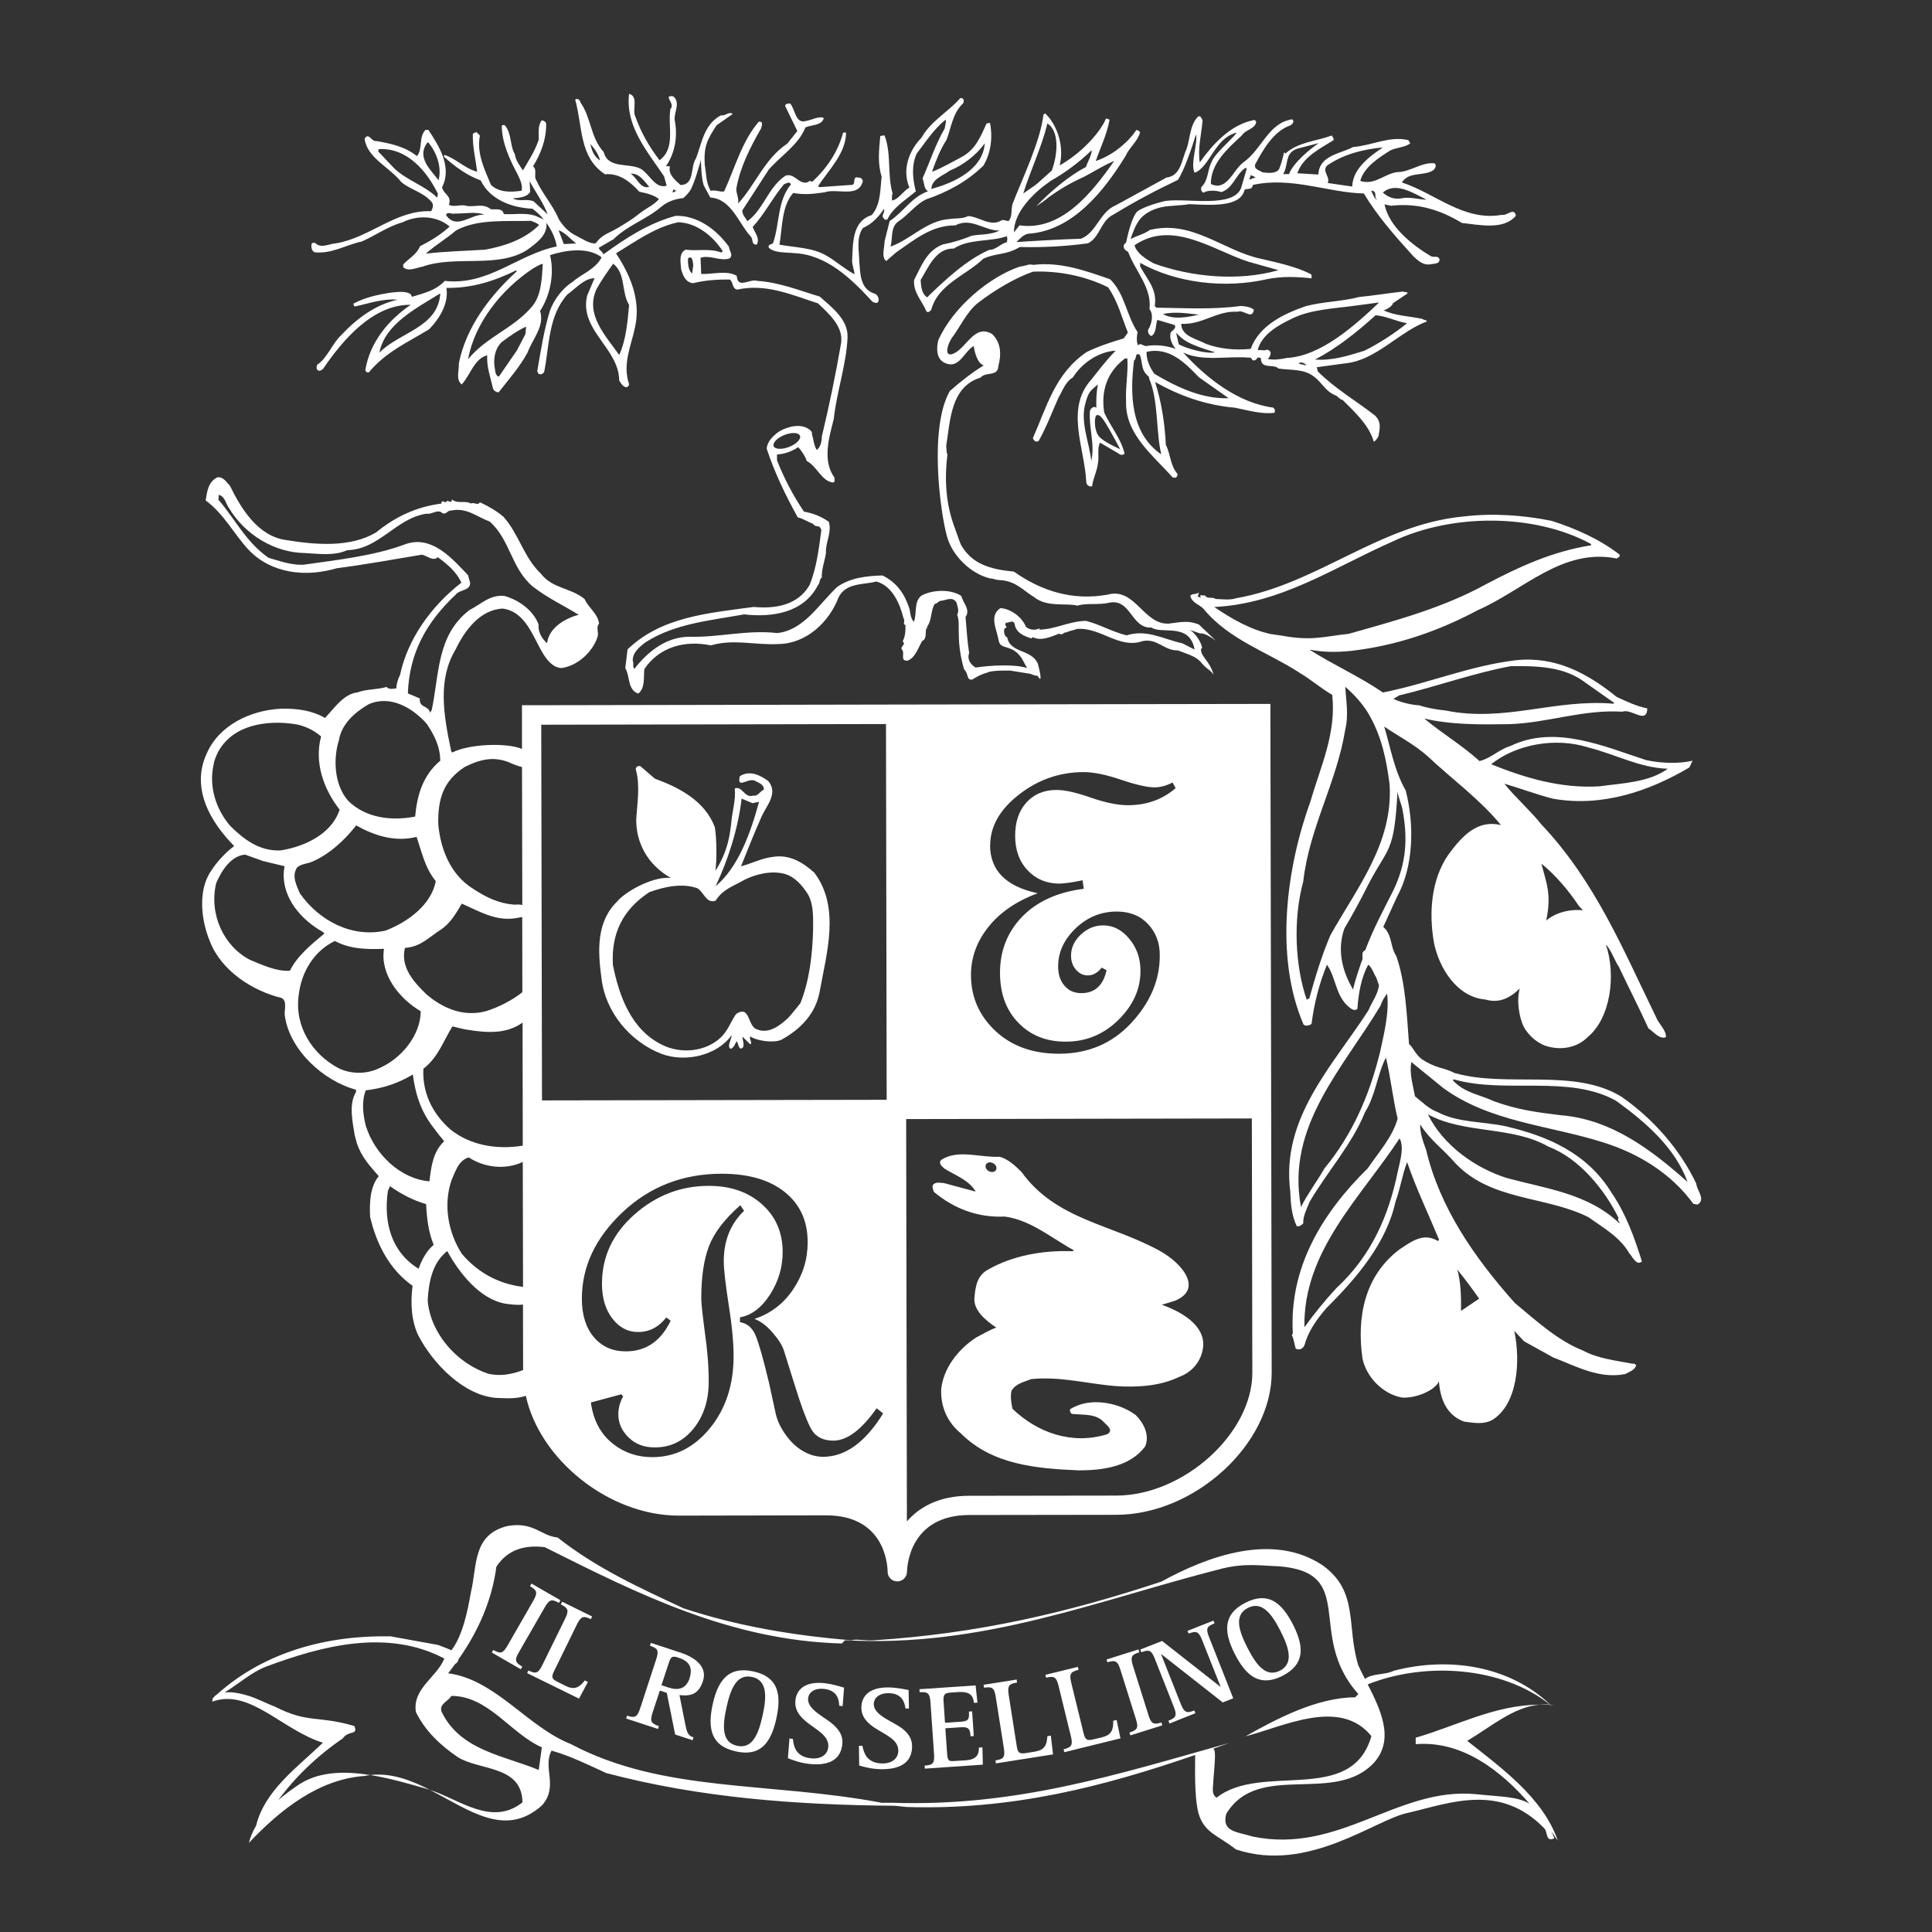 <?xml version="1.0" encoding="UTF-8"?>
<svg id="Ebene_1" xmlns="http://www.w3.org/2000/svg" version="1.1" viewBox="0 0 283.46 283.46">
  <rect x="0" y="0" width="283.46" height="283.46" fill="#333333" stroke="none"/>
  <!-- Generator: Adobe Illustrator 29.8.0, SVG Export Plug-In . SVG Version: 2.1.1 Build 86)  -->
  <defs>
    <style>
      .st0 {
        fill: #fff;
      }
    </style>
  </defs>
  <path class="st0" d="M90.69,132.13c-3.21,2.99-3.01,7.32-2.43,11.48.56,4.82,4.13,9.2,8.77,11,3.47,1.32,8.16.28,10.31-2.72.05.47-.74,1.61-.17,1.98.42,0,.73-.79.91-1.12.2.19.31,1.26.69,1.07.62-.18.17-1.16.16-1.73l1.12,1.11c.48-.05-.24-.87.04-1.12,1.03.65,3.42.99,4.56.47,2.84-1.57,5.01-3.82,5.61-7.05,1.03-5.73,3.05-12.37-.79-17.47-1.7-1.52-3.65-2.7-6.06-2.31-1.66.19-3.17.99-4.69,1.38.9-2.28,1.91-4.76,2.89-7,.71-1.82,2.68-3.58,1.11-5.51-1.24-.9-2.75-1.61-4.17-.71-.52,2.09,1.38,0,2.37.76.48.24,1.23.52,1.14,1.23-.57.19-.81,1-1.56.86-1.28.43-1.61-1.51-2.7-1.04.19,1.61-.38,3.36-.51,5.02-.21,1.82-.48,4.15-2.33,7.07.23-1.52.19-4.97-.09-6.44-1.48-3.88-5.27-5.81-8.78-7.09l-2.14-1.84c-.33-.1-.76.15-.66.52.66,2.27.19,5.02.06,7.3-.04,3.36,1.61,6.62,5.08,8.59-2.25-.31-6.16,1.63-7.77,3.3ZM108.81,117.17l1.6.67.96-.2c-1.29,4.7-3.08,9.65-6.38,12.38,1.79-3.75,3.3-8.39,3.82-12.85ZM102.29,130.31c.99.56,1.32,2.31,2.7,1.84,1.14-1.76,2.55-2.08,4.26-3.08,1.71-.85,4.05-1.4,5.99-.82,1.44.46,2.52,1.71,3.33,3.01.81,1.53.73,3.23.73,4.99-.08,3.7-.53,7.61-1.87,10.94,0,0-1.12,1.41-1.75,2.12-1.13,1.04-2.83,2.48-4.63,1.71-1.39-.4-.95-3.63-3.04-2.26-.76,1.05-1.18,2.42-2.22,3.42-2.22,2.14-5.86,2.48-8.57,1.15-4.64-2.21-6.4-7.27-7.3-11.77-.25-4.64,1.46-8.1,5.34-10.66,2.22-.81,4.81-1.36,7.03-.59Z"/>
  <path class="st0" d="M41.27,146.4c.95.43.38,1.89.52,2.65.73,5.07,5.7,9.56,10.44,10.83v.34c-1.09,1.8-.51,4.31-.18,6.38l.31,1.14c.65,1.95,1.83,3.27,3.21,4.82-1.32,1.61-1.36,3.98-1.27,5.97.91,3.89,2.76,7.67,6.23,10.12-.33,2.51-.18,5.21.87,7.34,2.14,4.08,6.62,8.74,11.4,9.11,1.8.08,3.08.12,4.35-.31,2,9.3,12.15,17.6,22.48,17.58l21.59-.04c8.6-.01,9,7.28,9.01,8.25v.03c0,.78.64,1.42,1.42,1.41.78,0,1.41-.62,1.42-1.4h0c.02-.85.42-8.32,9.13-8.34l21.59-.03c11.53-.02,22.81-10.38,22.79-20.9l-.19-96.66h0s0-1.41,0-1.41h-1.37s0,0,0,0h-1.42s0,0,0,0l-52.18.09h0l-53.42.1h-1.42s0,1.43,0,1.43v4.98c-2.42-.99-7.95-.68-10.23.53l-.15-.19c-1.14-5.4-2.01-10.54.66-14.96,1.31-2.73,3.54-5.81,6.9-5.97,3.4.46,4.43,4.19,5.95,6.66.58.92,1.45,2.04,2.69,2.06,2.35-.33,4.55-2.35,5.28-4.59.2-.63-.28-1.41.21-1.9-.13-1.47-1.56-2.33-2.11-3.62-2-1.69-4.69-1.48-6.44-3.75-2.52-2.41-3.19-5.78-5.48-8.34-1.05-.88-2.18-1.53-3.45-2.12-.3.54-.81-.05-1.36.18-.7-.48-1.99.11-2.74-.6l-.07.34c-.24-.03-.43-.02-.63-.15-.29.63-.73-.39-.87.43-3.67.46-6.81,1.97-9.57,4.23-3.8,2.26-8.94,1.81-13.16,1.12-4.16-.55-6.64-4.62-8.26-7.94-.51-.54-.99-1.41-1.88-1.26-1.39.7-1.48,2.18-1.7,3.38,2.73,2.02,4.14,4.92,6.27,7.21,3.34,3.55,8.45,4.09,12.97,2.74,4.23-.54,8.35-1.31,12.49-1.99.77.14,1.63,1.04,2.34.37,1.44,1.06,2.79,2.22,3.45,3.74-4.44,3.44-7.89,8.3-9,13.54-.38.77-.53,1.42-.54,1.96-.46.07-1.1.21-1.44-.21-1.28.42-2.93.29-4.26.81-2.03.19-3.49,2.42-4.77,3.75-1.85-1.09-4.03-1.41-6.4-1.36-4.49.2-9.14,2.39-10.97,6.61-2.32,5.07.54,9.99,4.05,13.54-1.28.95-2.55,2.33-3.4,3.66-1.99,2.89-1.42,7.34-.17,10.31,1.67,4.36,6.31,7.29,10.48,8.31ZM49.67,156.72c-3.84-2.03-6.5-6.14-5.84-10.74.37-3.27,2.16-6.4,5.29-7.92,2.28,1.19,4.53,1.24,7.22,1.15-.61,3.74,2.26,7.33,5.39,9.16-.03,3.55-2.87,6.97-6.09,8.35-1.83.9-4.16.9-5.96,0ZM145.28,124.01c0-2.75,1.4-5.23,4.21-7.42,2.81-2.2,5.97-3.3,9.49-3.31,1.45,0,3.28.37,5.49,1.12,2.22.75,3.86,1.12,4.94,1.12.81,0,1.69-.24,2.63-.71l.45.82c-1.92,1.67-4.25,2.5-6.99,2.51-1.51,0-3.33-.38-5.48-1.12-2.13-.75-3.79-1.12-5-1.12-1.85,0-3.32.62-4.43,1.85-1.1,1.22-1.65,2.85-1.65,4.87,0,2.11.62,3.8,1.85,5.09,1.22,1.29,2.76,1.92,4.62,1.93.77-.01,1.91-.17,3.42-.49l.18,1.25c-3.85.49-6.86,1.86-9.04,4.1-2.17,2.25-3.26,5-3.25,8.25,0,3.04.91,5.48,2.71,7.33,1.79,1.84,4.11,2.76,6.95,2.75,2.98,0,5.55-1.07,7.71-3.19,2.16-2.13,3.24-4.52,3.24-7.19,0-1.83-.55-3.41-1.65-4.72-1.08-1.31-2.37-1.97-3.85-1.96-1.22,0-2.31.46-3.27,1.36-.95.91-1.42,1.94-1.42,3.08,0,.81.24,1.51.72,2.06.49.56,1.05.84,1.73.84.77,0,1.46-.38,2.05-1.14l.71.37c-.48,2.24-1.72,3.37-3.7,3.37-1.02,0-1.84-.35-2.46-1.08-.64-.72-.95-1.68-.94-2.86,0-2.06.85-3.92,2.56-5.56,1.71-1.64,3.73-2.47,6.04-2.47,1.91,0,3.44.61,4.59,1.84,1.15,1.23,1.73,2.75,1.72,4.58.02,3.6-1.38,6.9-4.17,9.91-2.79,3.01-6.31,4.52-10.59,4.53-3.83.01-6.95-1.1-9.35-3.34-2.39-2.24-3.59-4.98-3.59-8.23,0-2.53.84-4.87,2.54-7.01,1.69-2.14,4.11-3.8,7.25-4.97-4.65-.98-6.98-3.34-6.99-7.04ZM92.22,210.89c.99.99,2.28,1.48,3.87,1.47,2.31,0,4.2-.93,5.68-2.78,1.48-1.84,2.22-4.15,2.21-6.9,0-2.27-.2-4.68-.57-7.24-.34-2.57-.51-4.18-.52-4.83-.01-3.18.36-5.76,1.12-7.75.76-1.99,2.29-4,4.61-6.03l.55.82c-1.99,1.91-2.98,4.38-2.98,7.38,0,1.18.24,3.29.71,6.32.48,3.03.73,5.56.73,7.59.01,4.21-1.14,7.73-3.45,10.58-2.31,2.84-5.13,4.27-8.47,4.27-2.28,0-4.26-.7-5.95-2.1-1.7-1.41-2.72-3.38-3.07-5.92l4.46-1.2.28.3c-.47.84-.71,1.72-.71,2.67,0,1.25.5,2.37,1.5,3.36ZM117.77,212.88c-.95-.57-1.79-1.37-2.52-2.4-.73-1.03-1.19-2.03-1.42-2.99l-1.01-4.64c-.82-3.43-1.47-5.73-1.95-6.89-.48-1.15-1.25-1.81-2.3-1.97v-.71c1.7-.31,3.17-1.42,4.41-3.35,1.24-1.93,1.85-4.01,1.85-6.24,0-2.87-1.02-5.21-3.04-7.01-2.02-1.8-4.62-2.7-7.82-2.69-4.1,0-7.73,1.41-10.9,4.21-3.17,2.81-4.75,6.19-4.75,10.15,0,2.1.51,3.8,1.54,5.12,1.01,1.31,2.27,1.97,3.78,1.96,1.62,0,3-.71,4.12-2.14l.64.49c-1.44,2.99-3.63,4.49-6.57,4.49-1.93.01-3.49-.68-4.68-2.06-1.18-1.38-1.77-3.26-1.78-5.62-.01-4.73,1.98-8.97,5.97-12.73,3.99-3.76,8.84-5.65,14.55-5.65,3.9,0,6.98.88,9.23,2.67,2.25,1.79,3.38,4.25,3.38,7.38,0,2.49-.7,4.79-2.12,6.9-1.42,2.12-3.32,3.57-5.69,4.35.89.33,1.77.98,2.64,1.98.87.99,1.44,1.89,1.7,2.71l1.41,4.51c1.13,3.67,2.02,6.03,2.66,7.09.64,1.04,1.7,1.57,3.18,1.57,2-.01,4.11-1.59,6.34-4.75l.95.76c-2.62,4.24-5.54,6.35-8.79,6.36-1.04,0-2.04-.28-2.99-.86ZM76.69,168.09c-3.85.62-7.68-.06-10.58-2.35-2.75-2.41-4.17-5.52-3.99-8.94,2.17-1.66,2.93-4.08,4.26-6.21l1.75.42c3.53.61,6.21.67,8.54-.97l.03,18.06ZM66.22,173.22c.57-1.23.99-2.94,2.55-3.41,2.32,1.52,5.41,1.86,7.93.67l.04,18.33c-3.51-.43-6.55-2.01-8.97-4.84-1.99-3.07-2.76-7.15-1.54-10.75ZM130.1,161.36l-50.58.09-.11-55.12,50.58-.1.1,55.13ZM76.65,145.57c-1.55,1.22-3.49,2.21-5.33,2.78-3.31.91-6.39-.43-8.76-2.47-1.8-1.75-3.85-3.95-3.15-6.8,2.37-.19,3.43-1.52,5.37-2.75,1.37-.95,2.22-2.47,2.97-3.75,2.52,1.09,4.98,2.64,8,2.12.33-.06.61-.11.87-.16l.02,11.04ZM56.59,136.53c-4.87,1.1-9.71-1.35-12.6-5.47-.53-1.24-1.19-2.55-.43-3.74.57-.61,1.61-.57,2.37-.95,2.45-1.09,4.63-3.09,6.33-5.27,2.56,1.46,5.64,2.49,8.86,1.69.76,2.22,1.24,4.58,2.81,6.48-.62,3.5-4.21,6.07-7.33,7.25ZM53.66,165.14c-.42-1.72-.62-3.51,0-5.16,2.73-.35,4.73-1.04,6.91-2.33.43,3.21,1.29,5.66,3.28,8.12.41.59.99,1.25,1.32,1.67-1.61,1.52-1.9,3.6-2.16,5.88-4.21-.33-8.04-3.93-9.35-8.18ZM56.89,174.79l.32-.76c1.66,1.18,3.41,2.08,5.31,2.64.1,2.08.34,4.12,1.11,5.97-1.09.91-1.75,2.23-2.22,3.51-4.03-2.5-5.13-6.8-4.51-11.35ZM71.58,201.53c-4.55-1.51-8.44-5.91-8.83-10.73.14-2.75.7-5.54,2.87-7.25,1.72,3.17,4.76,7.06,8.5,7.72.96.14,1.84.23,2.61.14l.02,9.6c-1.64.63-3.4.97-5.17.52ZM163.79,219.43l-21.6.03c-4.41,0-7.29,1.64-9.13,3.76l-.11-59.03,50.72-.09.07,37.28c.02,8.92-10.06,18.03-19.95,18.05ZM68.14,112.55c2.11-1.07,4.12-1.62,6.39-.76,1.09.47,1.51.61,2.06.75l.04,20.24c-.23-.06-.57-.09-1.11-.05-2.32-.15-4.26-1.09-6.16-2.37-3.36-2.08-4.76-5.99-5.06-9.46-.07-3.82.82-6.35,3.85-8.35ZM66.94,87.15c.62-.66,2.06-.5,2.04-1.64l-.31-1.12c-2.38-2.52-5.33-5.86-9.1-4.58-4.63,1.75-9.91,2.31-15.08,3.05-1.85.06-3.44-.55-5.09-1.02-3.32-2.31-4.9-5.68-7.35-8.52l.05-.72c.92.23,1.03,1.32,1.5,1.95,2.37,3.94,6.7,6.53,11.11,6.59,2.1.11,4.3.45,6.24-.42,4.69-.1,7.16-4.7,11.62-5.35.87.14,1.67-.77,2.37-.05.59.16.73-.47,1.26-.41,2.25-.51,3.81.96,5.65,1.61,3,2.66,3.16,6.88,6.31,9.53,2.14,1.67,4.49,2.76,6.75,4.15-1.92.49-4.39,1.88-4.64,4.17-.64-.53-1.37-1.58-1.25-2.73-.74-2.09-2.97-3.66-5.05-4.21-2.14-.2-3.43,1.26-5.09,2.07-4.8,3.7-4.41,9.32-5.54,14.68l-.23.38c-.34-1.09-1.37-.66-1.52-1.79v-.29s-1.75-.75-1.75-.75c.22-6.02,2.75-10.47,7.1-14.57ZM49.72,108.65c.37-2.41,2.31-4.12,4.34-5.31,3.16-1.42,6.43.47,8.53,2.83,1.09,1.61,1.99,3.31,2,5.45-2.56,2.13-3.4,5.07-3.68,8.19-3.55.67-7.25.2-9.81-2.3-1.99-2.22-2.28-5.97-1.39-8.86ZM33.74,121.13c-2.09-2.45-3.14-5.81-2.38-9.03l.05-.32c1.65-5.45,7.7-6.28,12.2-5.48,1.28.28,2.51.89,3.5,1.75-1.03,3.84.39,7.76,2.72,10.74-1.17,3.6-5.2,5.45-8.65,5.98-3.08.15-5.4-1.6-7.44-3.63ZM31.72,129.57c.75-1.76,2.16-4.03,4.25-4.18l2.62.94,3.16.76c-.75,3.93,1.91,7.38,5.13,9.36.23.14.51.24.71.52-1.8,1.51-3.97,3.23-5.05,5.45-1.95.15-4.03-.84-5.88-1.6-3.85-2-6.03-6.72-4.94-11.26Z"/>
  <path class="st0" d="M54.33,260.43c2.95.47,5.93,1.36,8.61,2.13.05.02.1.03.15.05-2.78-1.41-5.68-2.54-8.76-2.18Z"/>
  <path class="st0" d="M215.28,255.41c3.4-2.01,6.74-4.96,10.62-5.31-6.68.06-12.2,3.13-18.19,4.85v.95c6.77-.53,12.39,3.78,16.7,8.73-1.83-1.07-4.19-1-7.96-1.4-11.48-1.04-19.95,8.89-32.74,6.21-2.13-.7-4.51-.61-3.8-3.31,4.73-7.82,16.01-1.2,21.77-7.61,2.91-3.38.9-7.65-1.01-11.39,8.34-3.33,19.63-2.67,26.74,2.97-.51-.05-1.02-.05-1.51,0,.51,0,1.04,0,1.57.04.07.06.14.1.21.16-.06-.05-.11-.1-.17-.15.18.01.37.01.55.03-.2-.03-.4-.05-.6-.07-6.02-5.74-14.91-7.09-23-4.97-1.15.62-3.21.35-4.19,1.2-.36-.7-.7-1.38-.99-2.02-1.77-5.82.13-10.8-5.24-14.67-7.34-4.87-16.9-1.3-23.66,2.41-13.72,4.53-26.84,7.62-42.14,8.6-1.18.1-2.69-.23-3.31,0-8.53-.69-16.82-2.1-24.64-4.69-6.39-2.97-12.79-5.9-18.48-10.39-2.47-.23-3.52-2.39-7.42-1.67-5.06,1.29-4.37,5.78-5.3,9.72-.5,2.82-1.21,6.34-2.86,8.5-.61-.29-1.28-.52-1.94-.78-2.33-.42-5.22-.94-6.99-1.27-9.15-.17-18.43,2.18-25.52,8.57-.18.1-.32.23-.43.39-.09.08-.18.16-.27.24.06-.02.12-.06.17-.08-.06.14-.11.29-.11.47,5.46-2.02,10.25,4.17,16.24,6.02-3.85,3.7-8.54,7.01-9.81,12.18-.47.8-.84,1.63-1.05,2.51,4.68-4.95,10.29-9.34,16.94-9.81.29-.06.58-.1.87-.13-3.96-.65-7.87-.53-10.87,1.66-.89.6-1.78,1.28-2.63,2.01,2.51-3.41,5.68-6.46,9.47-9.06.85-1.24,2.28-.39,1.69-1.81-5.4-1.59-6.75-.35-11.61-2.82-2.13-.83-3.57-1.82-6.4-2.13-.34-.01-.69,0-1.01.02,2.07-1.27,4.01-3.04,6.19-3.83,8.04-2.99,17.65-5.56,26.03-1.14-1.06,2.72-4.73,4.39-4.17,7.86,1.42,2.84,3.56,4.83,6.16,6.62,3.23,1.99,9.38,1.17,9.48,6.62-4.53,3.61-9.35-.5-13.58-1.82,5.75,2.92,11.02,7.09,16.42,2.28,2.5-2.8.07-5.52,1.42-8.05,2.84.8,5.44,2.12,8.05,3.3,13.7,3.61,27.72,4.67,42.29,4.79l1.78.18c15.32.48,28.72-2.94,42.31-7.63,0,2.16-.14,6.1.49,8.55.84,2.91,2.88,3.23,5.48,5.3,10.64,3.56,20.44-4.41,25.29-5.37,6.15-1.43,13.51-4.43,20.01,2.33.47.57.14,1.99,1.43,1.42-.15-.37-.3-.7-.45-1.02.33.46.65.92.96,1.37-2.14-6.29-8.4-10.78-13.29-14.65ZM79.04,259.69c-5.08-2.13-11.46-2.83-14.23-8.5-.47-1.18.95-1.56,1.42-2.37,5.44,0,8.68,5.52,13.27,7.55l-.46,3.33ZM178.01,261.4c.26-3.35.4-4.58,0-4.84.79-.28,1.57-.56,2.36-.84-16.45,4.61-31.18,9.38-49.44,8.78h-1.57c-16.47-3.12-32.09-1.43-45.59-8.61-6.4-2.51-11.01-9.45-18.02-10.39.36-.46.71-.92,1.05-1.39.29-.12.42-.38.48-.67,2.86-4.08,4.87-8.52,5.55-13.58,1.65-2.51,4.16-3.23,7.1-2.86,13.65,6.84,27.24,13.69,43.58,14.13l.47-.48c20.27,1.14,37.07-5.89,55.39-10.53,3.47-.82,5.64-.39,8.25-.32,11.75.93,3.89,10.09,11.68,18.75l-.47.48c-5.54.01-11.45,3.1-16.09,5.72,5.59-1.43,13.86-5.71,18.47-.03-2.91,10.19-16.09,3.81-22.71,9.03-.8-.47-.51-1.5-.48-2.36Z"/>
  <path class="st0" d="M76.15,242.38l3.76-6.53c.68-1.19,1.03-1.28,2.1-.67l.22-.39-4.25-2.45-.22.39c1.07.61,1.15.97.47,2.15l-3.75,6.53c-.68,1.18-1.03,1.29-2.11.67l-.21.38,4.25,2.45.22-.38c-1.07-.61-1.17-.97-.48-2.15Z"/>
  <path class="st0" d="M82.28,235.4c1.11.54,1.22.89.62,2.12l-3.32,6.76c-.6,1.22-.96,1.35-2.05.81l-.19.39,7.61,3.74,1.31-2.44-.45-.23c-.87,1.1-1.57,1.42-2.83.8l-1.16-.58c-.91-.44-.94-.75-.5-1.64l3.31-6.76c.6-1.23.96-1.35,2.06-.81l.19-.39-4.4-2.17-.2.4Z"/>
  <path class="st0" d="M99.79,242.45l-4.3-1.41-.13.42c1.18.39,1.33.72.91,2.01l-2.34,7.16c-.43,1.3-.74,1.47-1.93,1.09l-.13.42,4.66,1.53.14-.42c-1.18-.39-1.33-.71-.91-2.02l1.05-3.19,1.02.33,1.23,6.12,2.55.83.14-.41c-.87-.29-.98-.8-1.23-2.05l-.83-4.16c1.42.15,2.77.06,3.45-2.06.72-2.21-1.36-3.54-3.34-4.19ZM101.18,246.23c-.5,1.52-1.61,1.85-3.11,1.36l-1.02-.34,1.05-3.19c.3-.96.49-1.18,1.44-.85,1.34.43,2.21,1.23,1.63,3.02Z"/>
  <path class="st0" d="M110.53,245.23c-3.57-.79-5.17,1.2-5.97,4.84-.79,3.64-.17,6.11,3.39,6.89,3.58.8,5.16-1.19,5.96-4.84.8-3.65.19-6.12-3.38-6.89ZM111.89,251.68c-.59,2.69-1.48,4.97-3.75,4.46-2.29-.5-2.14-2.94-1.55-5.63.59-2.67,1.46-4.97,3.76-4.47,2.28.51,2.13,2.96,1.54,5.64Z"/>
  <path class="st0" d="M116.71,249.46c-.16,1.39.59,2.32,1.56,3.13,1.48,1.21,3.45,2.07,3.25,3.78-.13,1.07-1.08,1.79-2.6,1.6-2.27-.26-2.49-1.93-2.59-2.84l-.5-.06-.23,2.89c.57.22,1.68.67,3.05.83,2.65.3,4.65-.38,4.93-2.84.14-1.18-.38-2.01-1.16-2.77-1.18-1.17-4.05-2.31-3.85-4.02.1-.9.97-1.53,2.38-1.36,1.85.21,2.15,1.5,2.18,2.46l.5.06.21-2.71c-.51-.15-1.63-.51-2.8-.65-2.55-.29-4.12.62-4.34,2.5Z"/>
  <path class="st0" d="M132.41,253.64c-1.29-1.05-4.24-1.92-4.21-3.64.02-.91.83-1.61,2.24-1.58,1.86.04,2.29,1.3,2.41,2.25h.51s-.05-2.71-.05-2.71c-.52-.1-1.67-.35-2.84-.38-2.56-.07-4.04.99-4.09,2.88-.03,1.4.81,2.26,1.84,2.97,1.58,1.07,3.62,1.74,3.58,3.47-.02,1.06-.9,1.87-2.42,1.83-2.3-.06-2.66-1.69-2.85-2.59h-.51s.04,2.89.04,2.89c.59.17,1.72.51,3.11.54,2.66.06,4.6-.8,4.65-3.28.03-1.18-.57-1.98-1.41-2.66Z"/>
  <path class="st0" d="M143.62,256.4c.03,1.1-.43,1.77-1.93,1.87l-1.61.1c-.91.07-1.05-.01-1.13-1.18l-.25-3.62,2.29-.15c1.13-.08,1.34.27,1.41,1.32l.47-.03-.24-3.62-.47.03c.07,1.16-.08,1.41-1.22,1.49l-2.29.15-.21-3.09c-.07-.98.11-1.28.97-1.33l1.12-.08c1.96-.12,2.24.64,2.37,1.58l.51-.03-.27-2.53-8.24.56.03.44c1.22-.08,1.5.17,1.59,1.53l.52,7.52c.1,1.36-.15,1.64-1.38,1.72l.03.44,8.51-.58-.06-2.54-.51.03Z"/>
  <path class="st0" d="M153.67,254.72c-.08,1.4-.48,2.06-1.86,2.28l-1.29.21c-1,.15-1.2-.08-1.35-1.06l-1.17-7.45c-.21-1.35.01-1.65,1.22-1.84l-.06-.44-4.85.77.07.43c1.22-.19,1.51.02,1.72,1.38l1.18,7.45c.21,1.34,0,1.65-1.22,1.83l.06.44,8.38-1.32-.32-2.75-.5.08Z"/>
  <path class="st0" d="M163.33,252.47c.04,1.4-.3,2.09-1.66,2.43l-1.26.3c-.98.24-1.2.02-1.44-.95l-1.79-7.32c-.33-1.33-.13-1.64,1.06-1.94l-.1-.43-4.76,1.17.1.42c1.2-.29,1.51-.1,1.84,1.23l1.79,7.33c.33,1.32.13,1.65-1.06,1.94l.1.43,8.24-2.03-.56-2.7-.5.12Z"/>
  <path class="st0" d="M168.49,251.6l-2.26-7.18c-.41-1.31-.24-1.64.93-2l-.13-.42-4.68,1.48.13.41c1.19-.37,1.5-.19,1.91,1.11l2.26,7.19c.41,1.3.26,1.62-.94,2l.14.42,4.68-1.47-.13-.42c-1.17.37-1.5.19-1.91-1.11Z"/>
  <path class="st0" d="M178.2,238.18l-.17-.41-3.8,1.51.17.4c1.14-.45,1.48-.3,1.98.97l2.71,6.83h-.04s-8.55-6.72-8.55-6.72l-3.2,1.26.16.4c1.14-.44,1.49-.3,1.98.97l2.77,7.01c.51,1.27.36,1.62-.78,2.06l.16.41,3.8-1.51-.16-.4c-1.16.45-1.48.3-1.99-.97l-2.88-7.27.03-.02,9.01,7.08,1.54-.61-3.53-8.93c-.51-1.28-.39-1.6.78-2.06Z"/>
  <path class="st0" d="M188.17,245.87c3.26-1.67,3.22-4.2,1.53-7.53-1.7-3.32-3.73-4.85-6.99-3.18-3.25,1.66-3.23,4.2-1.53,7.53,1.7,3.33,3.74,4.83,7,3.18ZM183.09,235.91c2.08-1.07,3.53.93,4.77,3.37,1.25,2.44,2,4.78-.07,5.84-2.08,1.06-3.52-.92-4.77-3.37-1.24-2.44-2.03-4.77.07-5.84Z"/>
  <path class="st0" d="M46.14,37.01c2.56.28,4.63-1.1,6.95-1.58,2.03-.9,3.83-2.22,5.96-2.81,2.23-1.1,4.98-1,6.92.61-1.32,1.23-2.79,2.09-4.35,2.9-.47,1.19-1.6,1.76-2.46,2.66v.42c.76.71,1.95.05,2.84-.09,4.83-1.72,10.99.31,15.34-2.45,1.29-.94,3.06-2.18,2.82-3.98.79,1.09,1.35,2.32,1.52,3.47-5.68,1.14-10.03,5.79-16.43,5.05-1.32,1.43-3.08,1.8-4.78,2.33-.05-.1-.19-.14-.14-.29-.62-.61-1.99-.42-2.94-.32-1.94.28-3.83.71-5.53,1.61,0,.2.05.34.19.43,2.03-.43,4.07-1.19,6.3-1-3.22.71-5.96,2.71-8.32,5.23-1.37,1.32-1.98,3.31-3.49,4.31-.09.24-.19.62.1.81.24.19.52,0,.76-.2,2.87-4.22,7.32-9.47,12.86-9.4-3.36,2.28-6,5.56-6.66,9.58.04.23.24.38.52.33,2.5-3.03,5.82-4.46,8.84-6.32,1.65-1.7,2.88-3.88,2.54-6.07,3.79.05,7.01-1,10.22-2.57l.1.14c-3.98,3.61-7.47,8.25-8.5,13.51.05,1.04-.48,2.41.42,3.08,1.28-1.37,1.84-3.79,3.74-4.27-.09,1.76.48,3.18.82,4.73.04.43.47.67.85.71,1.42-1.81,3.12-3.75,4.25-5.84.71-1.99,2.55-3.83,1.84-6.11,1.52-2.33,2.12-5.5,1.46-8.19,2.26-.72,5.49-1.25,7.57.32-.89,1.76-2.98,2.47-4.26,3.6-1.56,1-2.7,2.61-3.31,4.18-.89,2.89-1.36,5.92-1.88,8.96l.19.33c.33.24.76,0,.85-.34.75-3.88.6-8.19,3.39-11.28,1.28-.91,2.46-2.37,3.98-2.38l-1.09,2.56c-1.18,5.07,4.65,7.66,4.71,12.44.24.43.52.9,1.04,1,.24-.05.34-.18.42-.42-1.04-3.03.32-5.68.89-8.52.84-3.99-.82-7.68-2.82-10.71,2.89-1.75,5.72-3.84,9.13-4.56,2.75.08,5.12,2.07,6.54,4.25l-.24.19c-1.66-.66-3.51-.18-5.21-.42-1.09.52-.71,2.04-.66,2.89.25.9.67,1.94,1.76,2.03,1.7-.43,3.59-.57,5.39-.53.53.43.29,1.33,1.09,1.47,4.22-.95,8.15.84,11.84,2.02,1.66,1.6,3.75,3.4,3.38,5.86-.8,4.64-1.79,9.38-2.82,13.65,0,.66-.18,1.61-.75,1.99-.43-.67-.46-1.52-.71-2.33.04-.29-.01-.32-.25-.56-1.23-1.09-3.27-.56-4.5.15-.9.61-1.8,1.47-1.88,2.56,1.14,3.5,2.8,6.91,4.56,10.09.66.08,1.51.7,2.18.89.57.76.95,0,1.28.95-.38,2.79-.7,5.58-1.74,8.09-1.79,3.08-5.25,3.47-8.19,3.2-6.68.91-13.55,1.44-18.51,6.23l-.33,2.75c.72,1.18.29,3.17,1.9,3.73,1.04-.8.76-2.33.9-3.6,2.17-3.22,5.91-4.27,9.75-3.47,3.41-.99,6.39,0,10.04-.2,4.03-.11,7.33-3.24,8.7-6.84,1.09-2.18,3.55-1.81,5.54-2.33,2.32.61,3.47,3.26,3.99,5.39.29.29-.19,1.05.29.95,0,.95,0,1.61-.42,2.46.61.42-.47.76-.09,1.19.48.52-.37,1.75.86,1.61,1.14-.48,1.51-1.9,2.12-2.9.76-.28.33-1.47.66-1.94.05.05.1.1.19.05l-.19-.14c.81-1,.52-2.42,1.18-3.41.19.09.56-.39.85-.43.8-.05,1.7-.71,2.32.24.15.57.43,1.23.1,1.8.34.8.19,1.95.24,2.79,0,1.75.29,3.6.77,5.21.71.67.32,1.65,1.21,1.51,0,0,1.18-.77,2.19-1.01.66-.38,3.1-.3,3.37-.3l2.96.47s.78.34,1.07.29c.83,1.48.23-1.07.04-1.74-.91-2.22-4.08-1.51-4.51-3.92h.05c-.33.09-.66-.76-.43-1.28.76-.24-.33-.47.29-.86.38.05.94-.48,1.18.19.19,1.33,1.42,1.8,2.47,2.13l.19-.19c1.19.61,2.55,0,3.93-.53.28.42.85-.38.99-.14.48-.29.95-.28,1.56-.53,3.46-.29,6.21,2.98,9.61,1.79,2.18-.48,3.17,1.41,5.21,1.36,1.56.61,2.76.87,3.56,1.95.71.83,1.37,1.01,1.66,1.65-.42-2.01-2-2.71-1.81-3.89h.14c0-.81-1.18-2.56-2-2.79l1.71.59c.38-.05,1.01.11,2.31,1.06l-2.49-2.37c-1.51-.61-2.51-.38-4.46-.13-3.69.14-4.93-5.39-8.95-4.25-5.11.91-9.66-.51-13.73-3.38-3.62-.35-6.22-1.17-7.79-3.98-.21-.47-.51-1.42-.81-2.22-1.42-3.69-1.61-7.24-1.15-11.12h-.09s-.1-1.1-.1-1.1c.61-3.78.65-8.71,5.05-10.05.71-.9,2.55-.1,2.6-1.66.46-1.71.42-3.46-.91-4.73-2.61-1.56-3.74,2.1-5.73,2.9-1.36.54-.83-1.35-.19-2.32,1.13-1.42,2.2-3.89,3.91-5.2,2.36-1.8,5.3-3.58,8-4.53,3.84-.15,7.72.65,11.03,2.3,1.43,2.04,2,4.41,2.9,6.63l-.61.86c-1.85.56-3.69,1.14-5.44,2-4.64,3.13-5.9,8.15-7.88,12.61.05.38.48.71.85.42,1.14-2.04,1.94-4.17,2.88-6.3.61-1.04,1.04-2.37,2.12-2.99,1.37-2.18,3.83-3.8,6.29-3.94-1.33,1.33-2.46,2.85-3.59,4.26-3.83,4.28-.98,9.95-.73,14.92-.04.52.48.85.86.71.13-1.14.7-2.14.84-3.27.24-.99-.15-2.32.33-3.12l2.75,1.61c.19.23.66.23.84,0-.47-2.13-2.08-4.02-2.99-6.05-.48-3.17.41-5.92,3.06-7.92h.34c.14,2.18-.29,4.03-.19,6.3-.13,4.78,3.81,7.76,6.84,11.16l.43.05c.19-.14.32-.33.28-.57-1.09-1.23-1-2.89-1.71-4.25-.15-3.22-.67-6.4-1.58-9.23,3.61,2.03,7.44,3.4,11.71,3.77,1.9.37,3.83.98,5.78.75.19-.3.05-.58-.14-.76-5.21-.7-9.77-4.29-13.23-8.08,2.9,1.37,6.49.46,9.71.75.18-.11.38.18.42.32.28.23.67-.05.76-.33.19,0,.42-.05.52.14,0,1.65,1.89.71,2.56,1.46,1.8.28,3.7,0,5.21,1.18,1.18.85,1.7,2.18,3.13,2.74.38.14.81.75,1.05.66,1.71,1.7,3.94,3.73,4.6,6.15.28-.1.57-.52.71-.85.19-1.14.42-2.04-.52-2.98-2.8-2.18-5.78-3.88-8.4-6.48l-.14-.61,4.26-.58c4.41-.44,7.86-4.65,11.88-6.13,0-.24-.47-.19-.66-.38-1.9-.41-4.08-.46-5.69-1.27.5-.08,1.37-.69,1.37-1.03l2.13-1.42c.09-.34-.43-.11-.61-.3-2.09.23-4.51.62-6.49.81-2.51.67-5.3.67-7.81,1.34-3.12,1.09-6.81,2.76-8.08,6.27-2.32.23-4.59,0-6.59-.75-1.28-.71-3.6-1.08-3.6-2.93,3.08.18,5.2-1.96,8.28-1.77.9-.38,2.14,1.27,2.37-.3-.52-.42-1.24-.51-1.94-.55-4.03.57-8.62.3-12.36.25l-.24-.24c.42-2.46-1.2-4.02-2.14-5.81v-.52c5.31,2.97,12.46,3.81,18.66,2.38,2.09-.43,4.41-.35,6.49-.11v-.19s.05-.42-.19-.47c-2.17-1.08-4.78-1.64-7.24-2.21-5.54-1.17-10.05-5.75-16.3-4.23-.83.63-1.94.83-2.83,1.35.28-.87.8-2.28,1.47-3.03,1.07-1.19,2.76-1.74,4.38-1.84,1.57-.1,2.4-.19,2.75-.27,3.31.16,7.28.43,8.06-1.86.05-.71,1.18.04,1.28-.96,5.77-1.23,10.94,1.12,16.29,1.26,1.95,3.26,4.56,6.24,7.31,9.26.71.66,1.42,1.28,2.42,1.14.52-.14,1.42,0,1.37-.76-.19-.57-.86-.23-1.23-.42-2.8-1.66-6.17-4.35-6.84-7.62l.95.2c3.93-.44,7.2.59,10.42,2.53,2.42.23,6.07,1.12,7.91-1.06-.24-1.32-1.33.05-2.04-.14-5.58,1.01-9.81-3.16-14.69-4.75,1.04-1.66,3.22-.86,4.64-1.81.23-.24.52-.71.14-1-1.95-.18-3.55,1.29-5.45,1.29-1.9.24-3.36,2-5.44,1.29.56-2.04,2.74-3.41,4.4-4.46.95-.47,2.13-.43,2.94-1.04l-.28-.48c-2.8-.65-5.36.81-8.1,1.01-1.84,1-4.97,1.19-5.11,4.04l-3.08-.19c.8-2.37,3.31-3.61,5.3-4.84.1-.38-.14-.38-.23-.7-2.32.85-4.93.95-6.82,2.65l-.19-.19c-.18.77-.42,1.71-.75,2.51-.52.67-1.61.53-2.41.44-.39-.29-1.24-.38-1.1-1.14,1.14-2.13,2.65-4.79,5.01-5.69.37-.1.89-.62.42-.95-3.5.53-4.39,4.37-7.14,6.31-1.52,1.09-2.4,4.31-4.78,3.18,0-2.98,2.31-5.07,4.53-7.11.57-.9,1.85-.9,2.13-1.94-.15-.62-.62-.19-.95-.19-3.08.86-5.49,3.47-7.33,6.07-.33-1.95.23-4.12.41-6.16-.14-.24-.24-.76-.66-.57-1.23,1.23-1.14,3.17-1.7,4.78-.7,1.47-.79,3.93-2.93,4.17l-7.48,4.09c-2.32.95-2.83,4.08-5.1,4.89-3.12.1-6.28.28-9.44.49.52-.52,1.03-1.08,1.68-1.22,6.48-.39,11.11-6.18,14.32-11.4.51-1.18,1.74-2.13,2.12-3.41,0-.28-.34-.38-.52-.42-1.37,2.03-3.74,3.84-5.96,4.55.7-2.04,1.65-3.93,2.02-6.06l-.52-.19c-.61,1.61-3.07,4.76-6.79,6.9.75-3.19-.64-6.28-2.16-7.64l-.23.19c-.47,4.02-3.16,9.52-4.56,13.17-.19.81,0,1.75-.52,2.42-.38.05-.67-.2-1.04-.1-1.61,1.05-3.27-.5-4.92-.61-.81.43-1.79.3-2.74.44-3.36.2-5.73,3.04-8.66,4.04.37-1.23-.06-2.84,1.17-3.7,1.47-.95,2.47-2.46,4.07-3.23,3.07-1.05,5.96-2.57,8.38-4.94,1.08-1.76,1.41-4.08.98-6.26-.14,0-.38,0-.52.1-.8,1.75-1.55,3.69-3.45,4.78-1.51.81-3.07,1.71-4.54,2.28.57-1.61,1.17-3.22,2.13-4.69.7-1.81.89-3.94,2.44-5.36.19-.33.1-.85-.43-.76-1.65,1.95-4.3,3.32-5.67,5.79-1.89,1.94-2.88,4.73-1.79,7.34-.9.47-1.6,1.75-2.55,1.89,0-.38-.05-.76.09-1.04-.81-2.69-.15-5.97-1.2-8.52l-.61.1c-.19,2.08-.42,3.98.2,5.96-.23,1.99-.13,4.12-1.46,5.64-2.88.91-2.74,4.13-2.87,6.55-.05.76.33,1.47.34,2.13-1.42-.75-2.66-1.89-4.04-2.69-2.03-1.23-4.69-1.23-6.96-1.65.42-2.51.32-5.73,2.02-7.58,1.76.29,2.89.14,4.59-.1,1.85-.66,5.07.94,5.63-1.72-.09-.14-.28-.52-.61-.42-.96-.33-.43.81-.9,1.04l-4.88.34-.19-.14c1.65-2.51,4.07-4.79,4.11-7.87h-.43c-.75,2.8-2.41,5.31-4.58,7.25-.29-.38-.61.15-.95.1-1.14,0-1.66-1.37-2.89-1.04-2.55,1.62-3.21,4.93-5.62,6.69-.33-.52-.75-.95-.76-1.56l3.87-5.98c1.75-2.03,4.4-3.65,5.39-6.21.95-.43,2.42-.24,2.7-1.38-.66-.34-1.75.29-2.61.43-1.56.48-1.56-1.7-2.32-2.56-.33,0-.66,0-.75.34l1.8,3.69-1.47,1.85c-3.31,2.18-4.67,6.02-7.23,8.81.18-.76-.29-1.46-.25-2.23.57-3.17,2.03-6.01,3.63-8.81.1-.38.38-1.05-.33-.99-2.5,2.89-3.49,6.77-5.09,10.23-.53.14-1.24-.24-1.99-.09-.71-1.27-.62-2.55-.86-3.83-.15-2.75.37-3.65,1.74-5.78l2.37-1.66c-.57-.43-1.14.38-1.7.19-2.51,1.29-2.83,4.08-3.68,6.31-.9,1.28-.14,3.88-2.27,3.93-.76-.7-1.85-1.51-1.57-2.74l-.57-.04c1.33-1.91,1.75-4.36,1.27-6.78-.1-1.13.9-2.51-.2-3.45-1.66-.24.38,1.08-.42,1.84-.43,2.56.82,5.77-1.6,7.53-1.52-1.98-2.71-4.07-3.52-6.34-.57-.99.52-3.03-.95-3.4-.55,4.78,2.67,8.42,5.14,12.11l.38,1.37c-1.75.52-2.56-1.88-3.94-2.55-1.8-.8-4.69.06-5.3-2.4-1.95-2.08-1.82-5.07-3.43-7.29,0-.38-.57-.66-.75-.37,1.09,3.79.53,8.43,4.37,10.93,2.08-.19,3.7,1.08,5.03,2.56,1.04.22,2.13.47,2.89,1.08-.75.89-1.94,1.37-2.88,2.13-.85.71-2.14,1.51-3.3,2.19-1.32.76-2.16.88-3.11,2.17-.75.14-1.92-.62-2.93-1.15-.94-.44-1.84-1.34-2.5-2.42-.81-1.99-2.38-3.69-3.28-5.68-.42-.57.19-1.56-.48-2.03,1.13-1.86,1.93-3.85,1.93-6.16.04-.39-.39-.57-.67-.61-.56.8-.42,1.84-.42,2.84-.52,1.61-1.51,3.12-2.32,4.51-.52-.76-1.05-1.47-1.19-2.38-.76-1.32-.43-3.07-1.48-4.25-.14,0-.33-.1-.43.09,0,2.47,1.15,4.93,2.33,7.15.34.71.77,1.61.58,2.37-1.51.24-3.32.29-4.5-.85-.91-2.23-2.14-4.59-1.62-7.24l-.52-.52c-.19.14-.57.14-.52.38-.05,1.8.43,3.74.63,5.44-1.76-.42-3.18-1.98-4.8-2.46l-.09.24c1.66,1.51,3.42,2.78,5.41,3.5,1.33,2.79,4.51,4.02,7.58,4.15.61.43,1.18.98,1.68,1.59l-1.28-.57c-1.52-.47-2.98-.13-4.59-.23-.19-.95-1.23-.62-1.9-.71-1.09-.89-2.23-.33-3.5-.47-.86-.33-1.89.24-2.65-.19.46-1.32-.77-1.51-1.01-2.55,1.52-2.99-.44-6.06-2-8.43h-.42c-1.04,1-.38,2.89-1.27,3.84-1.71-1.37-3.79-1.84-5.97-2.21-.71.14-1.09-1.37-1.7-.33.38,2.84,3.61,4.11,5.41,6.38,1.37,1.13,3.13,1.41,4.41,2.88.38.42.14.99-.05,1.37-5.21-.22-8.99,3.9-14.01,4.72-.99.05-2.17.82-3.03-.08-.19,0-.43-.05-.52.19-.05.48,0,.95.43,1.18ZM55.66,51.73c.84-4.21,5.43-6.5,8.84-8.63h.1c-.37,4.98-5.95,5.61-8.93,8.63ZM77.12,48.95l-1.28,2.46-2.65,3.85c-.43-.09-.52-.66-.57-1.09-.29-1.42-.05-2.89.93-3.93,1.1-.85,2.42-1.76,3.64-2.32l-.09,1.04ZM77.86,45.2c-2.74,3.09-6.49,4.23-9.18,7.5.94-5.26,4.87-10.24,9.54-13.32.47-.24.89-.57,1.42-.67-.14,2.13-.19,4.88-1.79,6.49ZM101.57,40.14c-.56-.43-.66-1.38-.62-2.23.66-.52.71.57.76,1l-.15,1.23ZM160.11,67.64c-.28-2.79-1.7-5.77-.82-8.62l.13-.46.2-.53c.33-.76.89-1.14,1.46-1.62-.19.95-.28,2.18-.22,3.41-.43-.33-.86.15-.95.47-.18,2.56.77,4.88.2,7.34ZM162.32,62.26c.6.95,2.03,3.64,2.03,3.64,0,0-2.38-1.01-3.11-1.87-.74-.85-.74-3.04-.3-3.13.44-.08.79.42,1.39,1.36ZM190.58,53.37c0-.33.85-.19,1.09.24l-1.09-.24ZM206.43,47.43c-1.8,1.47-4.06,2.94-6.25,4.03-2.36.72-4.68,1.49-7.24,1.29,3.03-1.56,6.01-3.89,8.89-6.5,1.61.14,2.99.9,4.6,1.17ZM189.47,46.79c2.7-1.38,6.26-1.52,9.1-1.91l3.77-.5c-3.59,3.41-8.58,7.89-13.56,8.14-.89.19-1.84.33-2.79.15.29-.19.86-1.18-.1-1.37-.47.24-.85-.05-1.37.1.52-2.27,3.03-3.7,4.96-4.61ZM209.29,29.29c-.81.04-2.52-.47-3.65-.19-1.14.2-1.99-.19-2.75-.84,1.84-1.66,4.5.09,6.4,1.03ZM201.61,28.11c.38.28-.05,1,.53,1.28-.43-.09-.71-.9-.95-1.37.09-.09.33,0,.43.09ZM194.7,24.29c2.42-1.66,5.2-2.37,8.19-2.66-2.04,1.37-4.44,3.19-4.49,5.74l-3.6-.52c.43-.94-.9-1.66-.1-2.56ZM190.42,21.79l3.08-.8c-1.58,1.06-3.81,3.03-4.38,4.55h-.85c.85-1.47.14-3.11,2.15-3.75ZM86.62,21.13c.62.66,1.19,1.52,1.43,2.41-.9-.56-1.23-1.46-1.43-2.41ZM92.5,25.47c1.33-.05,1.95,1.03,2.75,1.94-1.28.43-1.89-1.51-2.75-1.94ZM92.3,44.75c-.23,2.57-.46,5.16-1.45,7.34-1.99-2.84-5.03-5.92-3.34-9.65.71-1.28,1.56-2.51,2.46-3.75,1.89,1.51,1.14,4.07,2.33,6.06ZM113.51,65.45c-.18-.48.53-1.22,1.59-1.63,1.07-.43,2.08-.37,2.27.12.19.48-.52,1.21-1.59,1.63-1.07.41-2.09.37-2.28-.12ZM170.39,66.67c-4.55-3.12-4.61-8.89-4.01-13.77.48-.33.05-1.19.85-.86.48,1.28.09,2.23,1.32,3.22l.06.3c1.38,3.26.96,7.65,1.77,11.11ZM175.9,55.35l4.36,3.07c-3.84.15-7.58-1.6-10.9-3.58-.67-.94-1.18-2.08-1.14-3.22,3.31-.76,5.64,1.6,7.68,3.73ZM178.28,51.69c-1.14.28-4.14-.51-5.33-1.17l-.39-1.69c1.06,1.03,1.42,1.57,5.72,2.86ZM175.89,46.16c-1.52.37-3.79.81-5.26-.09,1.75-.38,3.45-.1,5.26.09ZM183.07,38.37l4.51,1.27c-5.87,1.67-12.78,1.02-18.33-1-1.04-.62-2.42-1.37-2.8-2.65,5.53-3.8,11.46.69,16.63,2.38ZM183.52,25.69l.71.33-.95.34.24-.67ZM153.67,18.11c1.66,1.04,1.64,4.18.65,6.91-2.59,2.27-1.45,1.48-4.19,3.37.94-3.08,2.75-6.91,3.54-10.28ZM154.04,26.61c2.18-1.24,4.29-2.77,6.13-4.58,0,.76-.57,1.66-.85,2.47-2.42,1.28-5.03,3.42-7.3,5.78.64-.43,1.3-.86,1.79-1.3,1.7-1.23,3.29-2.16,5.18-3.01l.61-.33c1.28-.71,2.56-1.47,3.88-2.04-3.2,4.59-7.73,10.36-13.9,9.46-.28.35-.55.69-.8,1.04-.1-3.08,3.23-6.1,5.26-7.47ZM147.69,34.66c.17.25.09.57.03.87-.82.17-1.72,1.2-2.57,1.12-3.41,1.52-6.48,4.41-9.13,6.98-.85-.62-.86-1.61-.95-2.55,1.13-1.8,2.21-4.69,4.87-4.61,2.22-1.47,5.39-.96,7.76-1.81ZM139.3,25.06c1.98-.81,3.87-2.23,5.19-4.03-.31,3.93-4.67,5.83-7.84,6.69.05-1.46,1.7-1.94,2.65-2.65ZM98.81,27.78l.42.23c-.19.05-.33.24-.57.19l.15-.42ZM90.06,35.05c2.17-2.09,4.82-2.85,7.05-4.79.96-.76,2.02-1.08,3.16-1.2.26-.23.59-.57.9-.98.66-.83,1.66-4.62,1.66-4.62,0,0,.06,3.08.48,3.85.26.48.64,1.19.9,1.67,3.11.2,4.15,3.79,5.89,5.66.48.42.05,1.33.95,1.23.47-.95-.33-1.75-.62-2.56,1.8-1.99,2.88-4.22,4.58-6.26.29-.09.8-.52,1.04,0-2.03,2.41-1.64,5.83-2.64,8.63-.23.23-.8.14-.61.67.85.8,2.51.65,3.69.79,4.73.18,8.39,3.72,11.52,7.13.23.1.61.33.85,0,.19-.48-.14-1.05-.52-1.18-2.18-.66-2.11-3-2.26-4.62-.02-1.62-.51-3.57.54-5.04,1.27-.47,2.5-1.85,3.07-2.79.23.57-.52.95,0,1.42.09.24.37.23.52.1.84-1.76,2.78-2.9,4.16-4.09-.48-1.85-.67-3.79.13-5.54,1.32-1.71,2.55-3.65,4.25-4.98.1.43-.1.85-.14,1.28-1.37,2.37-2.17,4.89-3.26,7.35.29.61.15,1.51.81,1.88-2.37.81-3.55,3-5.63,4.37l-.75,2.98c0,.95-.51,2.32.24,2.89l1.47-1.28c2.64-1.81,5.2-3.99,8.66-3.95,2.37-1.24,4.22.8,6.49.75-1.23.66-2.75.53-4.06.76-1.37.57-2.79,1-4.27,1.29-2.36.9-3.16,3.22-4.2,5.22-.14,1.85,1.19,3.07,1.81,4.59.28.28.53-.04.71-.23.99-3.75,5.1-5.04,7.65-7.5,2.04-.9,3.26-.47,5.35-1.71,3.41.09,6.77-.11,9.99-.54,1.85-.95,1.8-3.32,3.83-4.27,3.02-1.85,6.15-3.51,9.37-5.04.99-1.52,2.12-4.94,2.64-6.65.35,1.09-.88,4.38-.18,5.6,2.23-.8,2.94-5.16,6.18-5.88-.85,1.14-3.29,3.08-3.72,4.36-.61,1.14-.42,2.6-1.46,3.6-.14.24-.05.71.28.85.71-.42,1.85-.33,2.65-.09,1.71-.58,2.03-2.47,3.45-3.51h.28s-.84,2.89-.84,2.89c-1.15,3.01-7.85,1.49-10.97,1.91-.03,0-.05,0-.05,0-.02,0-.07.01-.11.02-.01,0-.03,0-.04,0,0,0,0,0,0,0-.67.14-3.24.86-4.04,1.52-.77.62-1.5,3.62-1.65,4.53-.13.12-.25.26-.35.41-.14.43.19.8.62.99,1.05,2.84,3.51,5.25,3.14,8.42.62.76.33,1.99-.04,2.75-.38.39-.09,1.09.34,1.19.75-.52.57-1.56.85-2.37l2.55.76c.29.61-.47.76-.61,1.18-.19.85.28,1.79.76,2.32-1.33-.47-2.84-.67-4.31-.43-.38.1-.81-.56-1.23-.09-.24-.57-.19-1.37-.05-1.94-1.66-2.46-1.86-5.63-4.04-7.76-3.55-1.23-7.25-2.59-11.27-2.11-.76-.19-1.08.19-1.94.24-4.55,1.53-9.88,6.03-12,10.82-.28,1.18-.33,2.8,1.04,3.36,2.04.89,2.75-1.71,4.16-2.52.15.99.53,2.51,1.47,2.86-1.54.89-3.64,2.56-4.97,3.74-3.09,5.42-1.42,17.72-.43,21.31.77,2.89,3.53,5.52,6.32,6.19l.36.04c.63.2.92.21,1.39.23,2.18.24,3.18,1.56,4.7,2.46,1.9,1.56,4.69.84,6.39,1.27,1.32-.43,3.08-.06,4.64-.43,3.21-.67,3.23,3.83,6.21,3.64,1.47,1.04,5.59-.79,6.32,3.2-.04.06-1.72-.89-1.81-.89-2.67-.57-5.22-2.12-8.15-1.16-2.27-.57-3.79-1.56-5.97-2.13-2.46.05-4.5,1.24-6.82,1.29v-.19c-.61.33-1.47.24-1.99-.23-.58-1.42-2.18-2.64-3.75-2.74-1.7,1.14-.52,3.09-.23,4.84.33,1.37,1.89.35,3.38,2.54l.77,1.42c-1.89-.65-5.75-.36-7.55-.08l-.28-.19c-.62-.47-.95-1.18-.67-1.94-.29-1.84-.34-3.21-.53-5.3.76-1.04-.33-1.98-.62-3.07-1.52-1.04-4.27-.94-5.87-.04-1.13.91-.61,2.61-1.09,3.84-.47-.53-.51-1.18-.61-1.8-.67-2.18-1.81-3.93-3.99-5.01-2.32.06-4.79.34-6.68,1.71-2.7,2.56-4.87,6.31-8.75,6.74-4.45-.51-8.66.67-12.88.54-3.36,0-6.06,2.1-8.09,4.7-.33-.28-.05-.8-.24-1.13-.09-1.24,1.04-2.14,1.94-2.8,4.26-2.71,9.42-3.15,14.39-4.05,4.07.46,8.71-.17,10.84-4.29.33-.33.19-.9.56-1.09-.05-1.19.42-2.42.61-3.6-.09-1.61.9-3.03.42-4.6-1.09-.8-2.37-1.27-3.65-1.5-1.62-2.41-2.9-4.87-3.95-7.52v-.85c1.18-.1,2.22-.48,3.12-1.09.53.61,1.05,1.38,1.24,2.03,1.52.8,2.19,2.99,3.89,3.17.33-.15.14-.48.19-.72-1.85-2.51-.77-5.97-.11-8.62.42-3.98,1.88-8.1,2.02-11.99.1-2.6-2.33-4.4-4.08-5.96-2.99-.89-5.88-2.08-9.14-2.3-1.15-.38-2.89,1.28-3.04-.75-1.51-.86-3.6-.18-5.21-.27l-.1-2.37c1.42-.47,2.85.56,4.26.09.62-.52-.09-1.14-.09-1.71-1.85-2.55-4.65-4.63-7.83-4.53-3.88,1.05-7.28,3.23-10.6,5.66-.05-.42-.62-.57-.66-.99l2.23-1.28ZM84.53,35.72l-1.81.09-.76-2.03c.95.33,1.71,1.28,2.57,1.94ZM78.26,29.53c-1-.42-2.08.1-3.03-.42.85-.1,2.04-.11,2.56-.96l-.09-1.56c.86,1.56,2.03,3.17,2.66,4.87l-2.09-1.94ZM77.9,32.4c.43.19.85.27,1.19.62-2.09,2.08-4.98,3.08-7.91,3.61-2.89.19-5.83.24-8.71.59,1.38-1.24,3.08-2.23,4.45-3.42,3.22-1.71,7.2-1.29,10.99-1.4ZM66.72,31.33c1.47.04,3.13-.34,4.36.18-1.95-.19-4.07,2.32-5.64.05.19-.62.9-.05,1.28-.24ZM62.63,21.01l.19-.14c1.14,1.37,2.05,3.5,1.53,5.58-1.14-1.51-3.22-3.31-1.72-5.44ZM57.86,24.72l-2.38-2.51.09-.33c4.12-.25,7.06,3.21,8.68,6.56l-.1.56c-1.85-1.79-4.41-2.5-6.3-4.29Z"/>
  <path class="st0" d="M248.87,173.65c-2.38-5.02-6.37-9.55-11-12.76-6.97-4.25-16.73-1.25-24.45-3.46-1.65-.85-2.68-.62-4.82-2.03-.94-.71-1.25-1.7-1.87-2.22-.34-4.4-.49-8.95-1.87-12.92-.91-1.33-.58-3.17-1.91-4.26l2.03-4.45c2.46-4.46,2.54-10.66,1.26-15.58-1.67-2.89-2.24-6.35-3.15-9.37,2.14,1.46,4.41,2.6,6.41,4.39,3.56,3.35,7.68,6.33,10.72,10.07-3.46-.85-5.7,1.59-7.71,4.32-2.5,3.61-2.92,8.48-2.11,12.99.72,3.54,3.28,7.9,7.49,8.27,2.05.59,3.6-.16,5.09-1.61-.5,1.72-.1,4.18.56,5.58.76,1.42,2.23,2.65,3.75,2.98,2.13.51,4.22,0,5.64-1.42,3.4-2.8,4.19-9.12,2.69-13.57.71.65,1.45,2.7,1.88,3.21,1.42,3.02,2.99,6.05,4.36,9.08.81.52,1.62,1.66,2.57,1.27.04-1.08-1.09-1.93-1.48-2.98-4.76-9.75-8.89-19.87-16.82-28.24-1.56-1.99-3.9-4.02-5.41-5.96,2.42.71,4.74,1.6,7.16,2.21,7.2,1.26,14.11-1.12,19.98-4.59l.47-.99c-2.04.47-4.55.39-6.82-.09-6.06-1.97-13.32-5.23-19.85-2.09-1.66.48-2.94,1.85-4.59,2.23-2.6-2.36-5.64-4.15-8.1-6.24,3.92.94,8.33.89,12.36.83,5.63-.15,10.94-2.2,16.72-1.83,1.32-.52,3.55,1.94,3.64-.48-1.61-.33-3.08-1.03-4.51-1.7-4.27-3.45-8.96-6-14.79-5.37-6.81.82-12.91,3.43-19.49,4.73-3.46-2.37-7.3-4.06-10.77-6.28,2.31.41,3.93.38,6.07.18,6.72-.77,12.87-2.91,18.64-5.99,6.67-2.91,12.39-9.16,20.35-7.57.19-.1.57-.28.43-.57-3-2.31-6.45-3.82-9.96-4.95-4.17-.84-8.62-1.16-12.97-.64-12.31,1.17-21.44,9.94-33.37,12-.9.33-2.42.09-2.98.1-.43-.37-1.18.06-1.56-.52h-.43c-.27-.18-.27.1-.2.36-.17-.1-.33-.21-.42-.18l.19-.65c-.19.34-1.18.17-1.27.55.19.96,1.28,1.24,1.89,1.85,3.85,4.68,9.53,6.38,14.32,9.54,1.56.94,3.04,2.22,4.6,3.12.63,5.69-1.74,10.56-3.19,15.63-3.54,9.72-5.31,22.79-1.02,32.73.28.28.85.19,1.18-.1.37-2.93,1.12-5.92,2.26-8.67,1.42,2.04,1.24,4.83,3.52,6.44.28.19.71.33.95,0,.14-2.18.56-4.6,1.59-6.45.48.42.71.99.95,1.52.33.42.42,1.09.62,1.47-.14,1.37-1.03,2.46-1.56,3.74-5.33,8.25-12.85,15.79-11.45,26.59.05,1.71.2,3.55.96,5.07.38.05.66-.14.94-.43-.05-1.09.52-2.13.94-3.17,2.59-4.42,6.23-8.44,8.12-13.14,1.56-2.47,1.79-5.54,3.07-8.01.71,2.93,1,6,1.72,8.95-.75,2.7-2.79,4.94-4.39,7.3-6.76,6.64-11.53,14.61-10.99,24.17l-.14.33c.33.62.38,1.43.57,1.95.56.28,1.04,0,1.27-.48.57-2.09,1.79-3.8,3.26-5.5,4.44-4.41,8.79-9.54,10.11-15.6.71-1.89.98-3.97,1.7-5.78,1.33,3.88,3.14,7.63,4.7,11.41l-.19.15c-2.13-1.28-3.9.09-5.68,1.28-5.14,3.92-6.23,10.01-5.38,15.97.56,2.68,2.9,5.16,5.74,5.72,1.85.18,4.82-.93,5.47-2.35.3,3.73,1.94,5.23,3.68,5.88,1.37.19,2.93.47,4.17-.25,3.69-2.28,4.17-8.56,3.21-13.06l1.45,1.54,4.26,2.36c3.32,1.27,6.73,3.2,10.57,2.44.57-.33,1.42-.57,1.61-1.29-.14-.19-.33-.28-.56-.23-2.51-.48-5.07-.75-7.25-1.93-3.7-1.46-6.88-4.39-10.01-6.99-5.93-6.66-11.01-14-13.01-22.47-.43-1.18-.91-2.46-.86-3.73,1.14,1.94,3.14,3.5,4.65,5.14,5.27,6.2,13.56,5.23,20.05,8.49,2.08,1.51,4.6,2.88,5.98,5.3.47.48,1.05,1.89,1.85,1.19-1.1-3.51-2.33-6.96-4.43-10.04-3.61-5.91-9.48-8.36-15.46-9.77-3.31-.75-7.1-.51-10.09-2.11-1.23-.42-2.37-1.56-3.32-2.32-.28-1.61-.85-3.3-.53-5.02l4.7,3.83c6.87,5,15.59,5.46,23.45,7.96,5.07,1.59,9.91,4.47,13.23,9.02l.62.1c1.23-.76-.1-2.03-.2-3.08ZM231.61,132.86l.63.7c-2.18-.23-4.2.48-5.38,1.5.82-3.92,0-5.55-.71-8.35,2.04,1.65,3.94,3.88,5.46,6.15ZM232.94,109.65c3.93.94,7.58,3.01,11.75,3.14-2.75,2-6.54,2.1-10.04,2.58-5.68.34-10.94-1.25-15.87-3.24,3.74-2.99,9.51-3.95,14.16-2.49ZM205.27,102.03c5.49-1.29,10.79-3.25,16.38-4.29,3.93-.06,7.95.07,10.99,2.44l4.17,2.93-.04.14c-8.67-.75-15.99,2.77-24.7.99-1.31-.12-2.86-.41-3.81-.75-1.32-.09-2.6-.42-3.83-.94l.85-.52ZM188.13,93.27l-1.68-.24c-3.04-.66-5.78-2.26-8.3-3.97,9.85-.49,17.66-5.86,26.17-9.61,8.56-4.09,20.73-4.2,29.12.37v.19c-5.58.86-10.55,3.14-15.42,5.71-6.29,3.47-13.25,5.33-20.16,7.28-3.46.35-5.35,1.09-9.73.27ZM192.09,146.48l-.37.19c-1.67-4.79-2.06-11.65-.51-17.34.88-7.86,4.9-14.5,6.16-22.27.52-2.09.13-4.26,0-6.3,1.37,1.18,2.76,2.73,3.62,4.31,1.75,3.16,2.41,6.33,2.89,10.02.54,8.57-4.75,15.12-8.67,22.09-1.28,2.98-2.22,6.11-3.11,9.29ZM200.32,139.41c-.81.37-.14,1.08-.57,1.7-.42,1.33-.94,2.65-1.22,4.08-1.61-2.7-2.39-5.83-1.28-8.97,1.18-1.98,2.36-4.15,3.47-6.38,3-5.78,3.83-4.49,4.33-13.84-.05.51.59,2.13.68,2.56.87,4.45.62,8.09-1.32,12.12-1.46,2.89-2.97,5.69-4.1,8.73ZM202.38,154.74c-1.51,6.03-3.95,11.71-8.06,16.69-1.09,1.9-2.46,3.7-3.44,5.65-2.25-11.84,6.21-20.38,11.69-29.57.19-.62.52-1.18.95-1.71.33,2.94-.51,6.07-1.13,8.95ZM205.07,171.93c-1.31,6.4-3.86,12.32-9.01,17.07-1.66,1.8-3.26,3.75-4.68,5.74-.2-11.18,8.2-18.97,13.97-27.73.71,1.37.05,3.36-.28,4.93ZM217.02,190.54l-2.66,1.79c.04-1.9-.03-4.3-.55-6.06,1.05,1.27,2.26,2.91,3.21,4.27ZM227.22,168.25c4.46,1.69,8.21,6.28,10.25,10.44-.18.24,0,.52.19.71l-.1.05c-4.6-4.35-10.72-5.05-16.44-6.6-4.65-1.45-9.39-4.81-11.62-9.35,5.36,2.92,12.41,1.67,17.71,4.75ZM229.2,163.65c-3.89-.47-6.49-.82-10-2.07-2.04-.98-4.4-1.22-6.06-3.11l.19-.1c7.58,2.16,16.81-.74,23.77,3.13,4.37,3.16,8.68,6.9,10.49,11.91-5.41-4.82-11.19-9.12-18.4-9.77Z"/>
  <path class="st0" d="M170.45,191.44l1.95-.6c4.11-1.71,1.14-5.44-2.26-7.33-7.22-3.95-15.24-4.56-20.27-11.57-1-.99-1.99-1.89-3.22-2.22-2.85.14-6.07-1.13-8.53.44-.52.47.09.99.43,1.28,1.56.99,3.64,1.7,4.6,3.39l-4.69-1.26c-.52,0-1.28-.23-1.61.34-.1.38.09.61.15.95,2.89,2.41,6.35,3.82,10.42,3.63,3.83.52,6.82,3.15,10.14,4.95l-.19.14c-4.36-.18-8.87.67-12.36,2.67-1.6.86-1.88,2.33-2.03,4.04-.27,1.94,1.72,3.5,3.19,4.49-1.04.38-1.98.95-2.98,1.47-2.65,1.75-4.78,4.51-5.1,7.58-.09,2.61.91,4.84,2.9,6.49,4.6,4.58,11,5.14,17.29,5.41,3.51,0,7.53-.53,9.75-3.53.66-1.65-.19-3.36-1.39-4.58-2.55-1.9-6.82-2.69-9.66-.84,0,.28.05.52.29.66,1.56.19,3.5-.1,4.69,1.22.43.48,1.47,1.13.52,1.76-5.21,1.62-10.28-.22-13.93-3.72-.19-.95-.33-1.66-.15-2.65.67-1.09,1.85-1.28,2.89-1.71,4.31-.43,8.24.69,12.36,1.02,3.18.23,6.56,0,9.3-1.32,1.99-.72,3.34-2.35,3.57-4.43.32-3.23-3.36-5.23-6.08-6.18ZM146.13,171.65c-.17.32-.65.4-1.05.18-.41-.22-.59-.66-.42-.98.18-.33.65-.41,1.06-.18.41.22.59.66.41.99Z"/>
</svg>